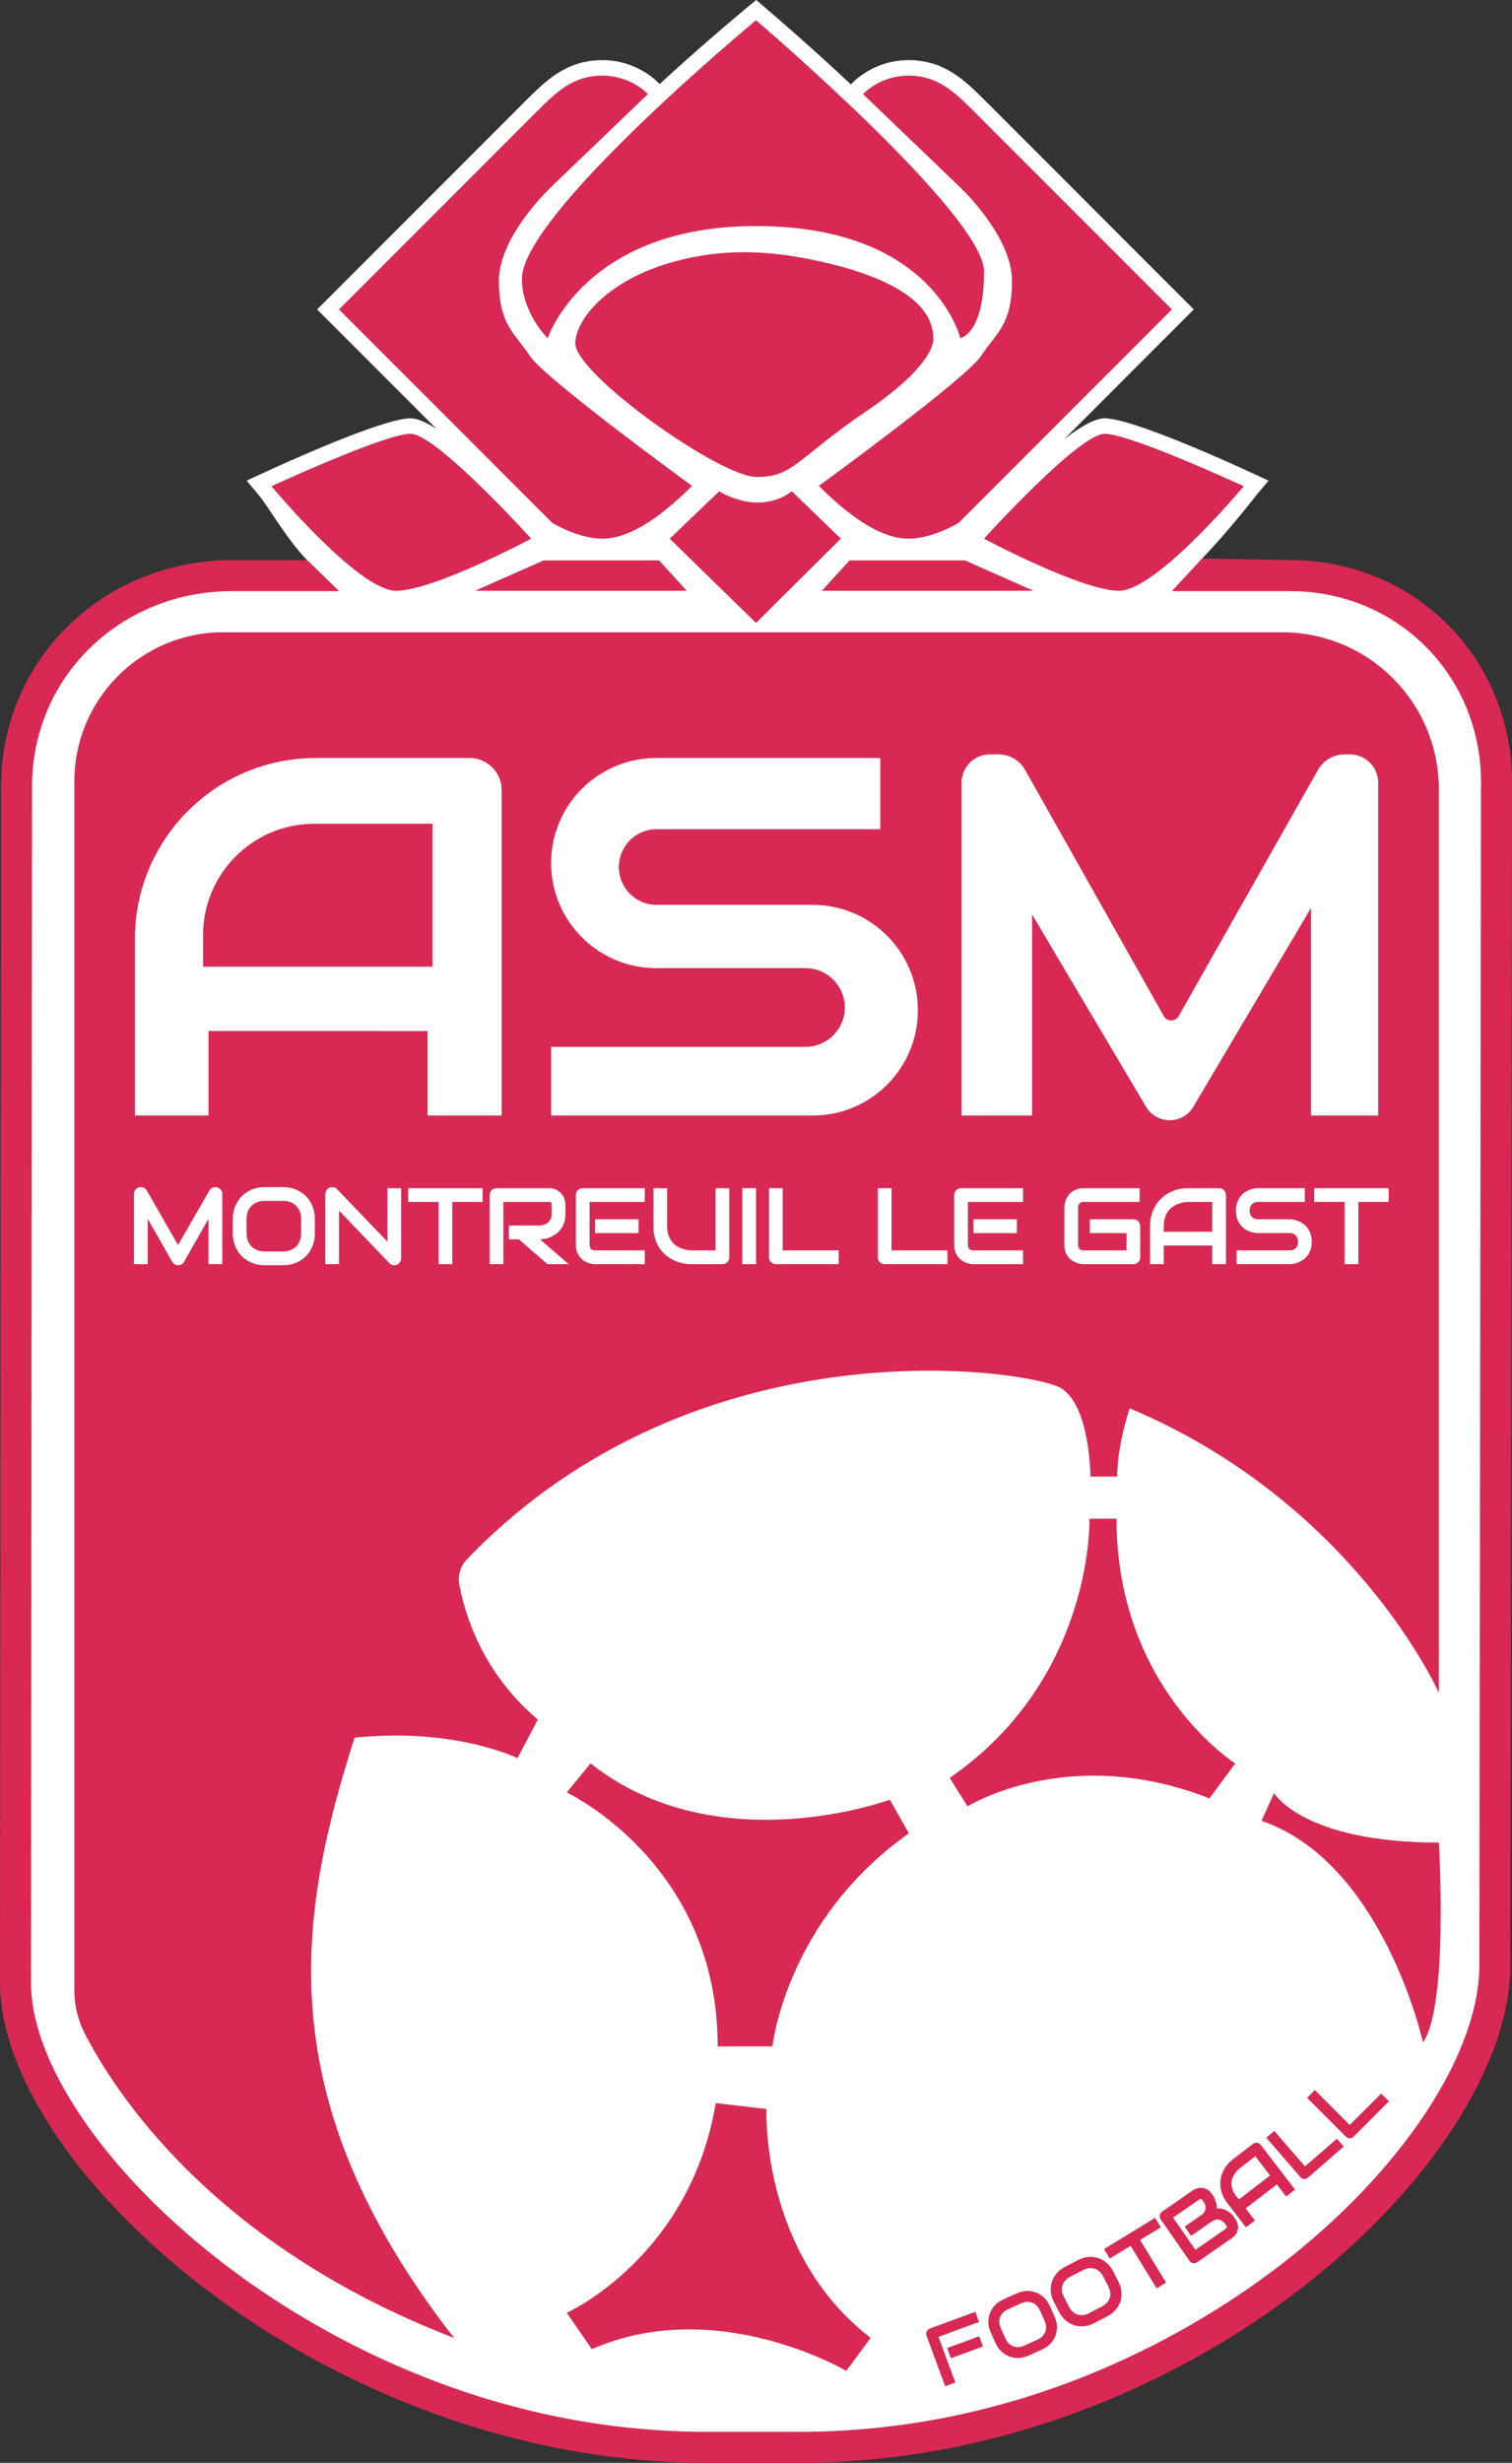<?xml version="1.0" encoding="UTF-8"?>
<svg id="_Слой_2" data-name="Слой 2" xmlns="http://www.w3.org/2000/svg" viewBox="0 0 195.222 317.806">
  <rect x="0" y="0" width="195.222" height="317.806" fill="#333333" stroke="none"/>
  <defs>
    <style>
      .cls-1 {
        fill: #fff;
      }

      .cls-2 {
        fill: #da2854;
      }
    </style>
  </defs>
  <g>
    <path class="cls-2" d="M77.775,69.508c3.149,0,6.979-2.213,11.575-6.809,0,0-19.064-13.872-20.936-16.766-1.872-2.894-4-3.915-4-9.702s6.723-12.085,6.723-12.085l12.511-12s-2.128-2.383-5.872-2.383c-3.745,0-5.872,2.043-8.511,4.681l-25.489,25.489,27.532,27.532s3.319,2.043,6.468,2.043Z"/>
    <path class="cls-2" d="M130.668,36.231c0,5.787-2.128,6.809-4,9.702-1.872,2.894-20.936,16.766-20.936,16.766,4.596,4.596,8.426,6.809,11.574,6.809,3.149,0,6.468-2.043,6.468-2.043l27.532-27.532s-22.851-22.851-25.489-25.489-4.766-4.681-8.511-4.681c-3.745,0-5.872,2.383-5.872,2.383l12.511,12s6.723,6.298,6.723,12.085Z"/>
    <path class="cls-2" d="M67.392,35.976c0,4.426,3.319,7.66,3.319,7.66,0,0,4.766-14.468,26.904-14.468,22.968,0,26.372,14.468,26.372,14.468,0,0,3.064-.511,3.064-8.596,0-7.319-29.436-32.426-29.436-32.426,0,0-30.223,25.021-30.223,33.362Z"/>
    <path class="cls-2" d="M97.615,80.38l10.947-10.872-6.319-6.106c-4.404,3.255-9.383,0-9.383,0l-6.383,6.106,11.138,10.872Z"/>
    <path class="cls-2" d="M51.137,76.231c4.851,0,17.447-6.723,17.447-6.723,0,0-12.255-13.532-15.574-13.532s-17.957,6.766-17.957,6.766c0,0,11.234,13.489,16.085,13.489Z"/>
    <polygon class="cls-2" points="70.2 72.317 61.349 76.231 88.668 76.231 85.094 72.317 70.2 72.317"/>
    <polygon class="cls-2" points="124.583 72.317 109.69 72.317 106.115 76.231 133.434 76.231 124.583 72.317"/>
    <path class="cls-2" d="M160.583,62.742s-14.638-6.766-17.957-6.766-15.574,13.532-15.574,13.532c0,0,12.596,6.723,17.447,6.723,1.726,0,4.315-1.758,6.863-3.958,4.597-3.98,9.222-9.532,9.222-9.532Z"/>
    <path class="cls-2" d="M166.541,72.274l-11.329-.212-.012-0-.362,.404-3.532,3.808h15.234c13.84,0,24.681,10.841,24.681,24.678l-.213,152.641c0,11.415-9.979,26.521-25.425,38.485-10.475,8.115-32.517,21.728-62.447,21.728h-11.797c-29.42,0-51.46-13.369-61.979-21.339-15.406-11.671-25.36-26.045-25.36-36.616l.137-154.343c-.007-6.705,2.565-12.976,7.243-17.658,4.879-4.885,11.498-7.575,18.636-7.575h13.76l-4.128-4h-9.632c-8.207,0-15.831,3.107-21.466,8.748C3.116,86.461,.128,93.738,.137,101.507l-.137,154.341c0,23.901,41.801,61.957,91.339,61.957h11.797c50.714,0,91.872-38.855,91.872-64.21l.213-152.641c0-16.083-12.598-28.681-28.681-28.681Z"/>
    <path class="cls-2" d="M55.835,106.3h-15.25c-7.93,0-14.36,6.43-14.36,14.36v4.08h29.61v-18.44Z"/>
    <path class="cls-2" d="M114.881,232.231s-22.213,8.255-38.638-4.681l-3.064,3.745s19.489,9.106,19.489,32.766h7.064s1.702-16.255,17.617-27.489l-2.468-4.34Z"/>
    <path class="cls-2" d="M156.158,232.061l3.319-4.511s-15.319-9.702-15.319-31.574h-3.489s.596,20.596-18.043,33.447l2.298,3.66s13.106-8.17,31.234-1.021Z"/>
    <path class="cls-2" d="M185.775,237.763c-17.532,0-21.277-6.383-21.277-6.383l-1.617,3.574c15.713,5.362,20.851,28.596,20.851,28.596,3.319-4.766,2.043-25.787,2.043-25.787Z"/>
    <path class="cls-2" d="M92.413,271.38c-3.319,19.915-19.234,27.064-19.234,27.064l3.234,4.681c16.17-7.064,32.851,2.809,32.851,2.809l3.149-4.255c-14.298-10.979-13.447-29.532-13.447-29.532l-6.553-.766Z"/>
    <path class="cls-2" d="M165.515,81.59H28.835c-10.62,0-19.23,8.61-19.23,19.24v156.03c0,1.91,.45,3.78,1.31,5.48,3.77,7.39,16.42,27.31,47.71,39.34-24.2-31.02-20.11-54.65-12.85-77.45,12.94-1.36,21.04,2.64,21.04,2.64l2.62-4.98c-7.32-6.18-9.49-13.89-10.13-17.42-.21-1.16,.13-2.36,.94-3.22,30.05-31.3,73.07-24.39,76.76-22.12,3.75,2.29,3.79,11.4,3.79,11.4h3.45c0-4.09,1.61-8.81,1.61-8.81,29.11,12.26,39.92,36.72,39.92,36.72V101.85c0-11.19-9.07-20.26-20.26-20.26Zm-94.36,53.49h32.84c2.81,0,5.08-2.27,5.08-5.07,0-2.8-2.27-5.08-5.08-5.08h-19.27c-7.49,0-13.57-6.07-13.57-13.56s6.08-13.56,13.57-13.56h28.94v9.19h-28.88c-2.7,0-4.88,2.18-4.88,4.88,0,1.35,.55,2.57,1.43,3.45,.88,.89,2.1,1.43,3.45,1.43h20.14c7.51,0,13.59,6.09,13.59,13.6s-6.08,13.59-13.59,13.59h-33.77v-8.87Zm-53.74-13.91c0-12.9,10.46-23.36,23.36-23.36h19.85c2.29,0,4.15,1.85,4.15,4.14v42h-9.57v-10.91H26.925v10.91h-9.51v-22.78Zm11.29,41.955h-1.791v-5.838l-3.151,5.544c-.078,.142-.186,.248-.325,.321s-.288,.109-.448,.109c-.155,0-.3-.036-.434-.109s-.24-.18-.318-.321l-3.165-5.544v5.838h-1.777v-9.044c0-.205,.061-.388,.181-.547s.279-.267,.475-.321c.096-.022,.191-.031,.287-.023,.096,.006,.188,.027,.277,.061,.089,.035,.17,.082,.243,.145,.073,.061,.134,.135,.185,.222l4.047,7.035,4.047-7.035c.105-.173,.25-.296,.434-.369s.377-.084,.578-.034c.191,.055,.349,.162,.472,.321s.185,.342,.185,.547v9.044Zm11.947-3.965c0,.597-.104,1.146-.309,1.647s-.49,.935-.854,1.299c-.365,.364-.797,.648-1.295,.851-.5,.203-1.043,.305-1.631,.305h-2.407c-.588,0-1.132-.102-1.634-.305-.501-.202-.934-.486-1.299-.851s-.65-.798-.858-1.299-.311-1.051-.311-1.647v-1.874c0-.593,.104-1.141,.311-1.645,.208-.503,.493-.936,.858-1.299,.365-.361,.797-.646,1.299-.851s1.046-.308,1.634-.308h2.407c.588,0,1.131,.103,1.631,.308,.498,.205,.93,.489,1.295,.851,.363,.363,.648,.796,.854,1.299,.205,.504,.309,1.052,.309,1.645v1.874Zm11.146,3.206c0,.128-.023,.246-.072,.355-.047,.109-.111,.204-.191,.284-.079,.079-.174,.142-.283,.188s-.226,.068-.349,.068c-.109,0-.22-.021-.331-.062-.112-.041-.211-.107-.298-.198l-6.494-6.782v6.905h-1.777v-9.044c0-.183,.052-.348,.153-.495,.104-.148,.234-.259,.394-.332,.169-.068,.342-.086,.52-.051,.178,.033,.33,.117,.458,.249l6.494,6.775v-6.905h1.777v9.044Zm10.518-7.267h-3.917v8.026h-1.777v-8.026h-3.924v-1.777h9.618v1.777Zm8.371,8.026l-3.705-3.206h-1.278v-1.778h4.02c.224-.019,.427-.065,.612-.14,.184-.076,.344-.177,.479-.305,.134-.128,.237-.281,.311-.461,.073-.181,.109-.387,.109-.619v-1.121c0-.101-.013-.177-.037-.229-.025-.053-.058-.092-.096-.117-.039-.024-.08-.039-.123-.044-.044-.005-.084-.007-.12-.007h-5.865v8.026h-1.777v-8.908c0-.123,.022-.239,.068-.349s.108-.205,.188-.287c.079-.082,.174-.146,.283-.191s.228-.068,.355-.068h6.747c.396,0,.731,.072,1.005,.215,.273,.145,.496,.324,.666,.541,.172,.216,.295,.449,.369,.7,.076,.251,.113,.485,.113,.704v1.135c0,.405-.05,.768-.15,1.087s-.236,.601-.406,.845c-.172,.243-.368,.452-.592,.625-.224,.173-.457,.315-.701,.428-.243,.111-.489,.192-.738,.242-.248,.05-.481,.075-.7,.075l3.712,3.206h-2.748Zm12.562-8.026h-7.123v5.531c0,.232,.062,.41,.185,.533s.303,.185,.54,.185h6.398v1.777h-6.412c-.246,0-.515-.043-.807-.13s-.562-.229-.81-.427c-.249-.199-.456-.456-.623-.773-.166-.316-.249-.705-.249-1.165v-6.413c0-.123,.022-.239,.068-.349s.108-.205,.188-.287c.079-.082,.174-.146,.283-.191s.228-.068,.355-.068h8.005v1.777Zm-.8,2.229v1.792h-5.612v-1.792h5.612Zm11.715,4.902c0,.128-.022,.246-.068,.355s-.109,.204-.191,.284c-.082,.079-.178,.142-.287,.188s-.226,.068-.349,.068h-4.006c-.378,0-.761-.041-1.148-.123s-.763-.209-1.124-.379c-.363-.172-.703-.389-1.022-.653s-.599-.577-.837-.94c-.24-.361-.428-.776-.564-1.244-.137-.467-.205-.988-.205-1.562v-4.901h1.777v4.901c0,.501,.069,.925,.209,1.272,.139,.347,.315,.636,.529,.868s.449,.415,.704,.547,.498,.23,.728,.294c.23,.063,.434,.104,.609,.12,.175,.016,.29,.023,.345,.023h3.124v-8.026h1.777v8.908Zm3.449,.896h-1.777v-9.803h1.777v9.803Zm10.674,0h-8.107c-.128,0-.246-.022-.355-.068s-.204-.108-.283-.188c-.08-.08-.143-.175-.188-.284s-.068-.228-.068-.355v-8.908h1.777v8.026h7.226v1.777Zm14.05,0h-8.107c-.128,0-.246-.022-.355-.068s-.204-.108-.283-.188c-.08-.08-.143-.175-.188-.284s-.068-.228-.068-.355v-8.908h1.777v8.026h7.226v1.777Zm9.759-8.026h-7.123v5.531c0,.232,.062,.41,.185,.533s.303,.185,.54,.185h6.398v1.777h-6.412c-.246,0-.515-.043-.807-.13s-.562-.229-.81-.427c-.249-.199-.456-.456-.623-.773-.166-.316-.249-.705-.249-1.165v-6.413c0-.123,.022-.239,.068-.349s.108-.205,.188-.287c.079-.082,.174-.146,.283-.191s.228-.068,.355-.068h8.005v1.777Zm-.8,2.229v1.792h-5.612v-1.792h5.612Zm15.929,4.902c0,.128-.022,.246-.068,.355s-.108,.204-.188,.284c-.08,.079-.175,.142-.284,.188s-.228,.068-.355,.068h-6.412c-.164,0-.341-.02-.53-.059-.188-.038-.375-.099-.561-.181-.184-.082-.36-.188-.529-.317-.169-.131-.318-.287-.447-.473-.131-.184-.234-.398-.312-.643-.077-.243-.116-.518-.116-.823v-4.813c0-.164,.02-.341,.059-.53,.038-.188,.099-.375,.181-.561,.082-.184,.189-.36,.321-.529s.291-.318,.475-.447c.186-.131,.398-.234,.64-.312s.515-.116,.82-.116h7.226v1.777h-7.226c-.232,0-.41,.062-.533,.185s-.185,.306-.185,.547v4.799c0,.228,.062,.404,.188,.53,.126,.125,.303,.188,.53,.188h5.53v-2.229h-4.73v-1.792h5.612c.128,0,.246,.023,.355,.072,.109,.047,.204,.112,.284,.194,.079,.082,.142,.177,.188,.284,.046,.106,.068,.222,.068,.345v4.006Zm-13.96-44.209v25.93h-9.11v-42.95c0-2.02,1.64-3.66,3.66-3.66h1.11c1.42,0,2.73,.76,3.43,2l17.91,31.78c.43,.74,1.49,.74,1.91,.01l18-31.79c.7-1.24,2.01-2,3.43-2h.68c2.02,0,3.66,1.64,3.66,3.66v42.95h-8.68v-26.78l-15.15,25.59c-1.34,2.35-4.71,2.4-6.13,.09l-14.72-24.83Zm25.026,45.105h-1.777v-2.406h-6.248v2.406h-1.777v-4.902c0-.716,.123-1.374,.369-1.976s.588-1.119,1.025-1.552,.955-.771,1.552-1.012,1.249-.362,1.955-.362h4.006c.123,0,.239,.022,.349,.068s.205,.109,.287,.191,.146,.178,.191,.287,.068,.226,.068,.349v8.908Zm10.944-1.938c-.088,.279-.206,.527-.352,.741s-.316,.396-.513,.547-.398,.273-.608,.369-.423,.166-.639,.212c-.217,.046-.421,.068-.612,.068h-6.856v-1.777h6.856c.342,0,.607-.101,.796-.301,.189-.2,.284-.47,.284-.807,0-.164-.025-.314-.075-.451s-.122-.255-.215-.355c-.094-.101-.208-.178-.342-.232-.135-.055-.284-.082-.448-.082h-4.088c-.287,0-.597-.051-.93-.155-.333-.102-.642-.268-.927-.495-.284-.228-.521-.526-.711-.896-.188-.369-.283-.82-.283-1.354s.095-.983,.283-1.35c.189-.367,.427-.666,.711-.896,.285-.229,.594-.396,.927-.498,.333-.104,.643-.154,.93-.154h6.05v1.777h-6.05c-.337,0-.601,.103-.79,.308-.188,.205-.283,.477-.283,.813,0,.342,.095,.611,.283,.811,.189,.197,.453,.297,.79,.297h4.102c.191,.005,.395,.031,.608,.078,.214,.049,.428,.122,.639,.223,.213,.101,.414,.227,.605,.379,.191,.153,.361,.337,.51,.551,.147,.214,.265,.46,.352,.739,.087,.278,.13,.593,.13,.943s-.044,.666-.134,.947Zm10.063-6.088h-3.917v8.026h-1.777v-8.026h-3.924v-1.777h9.618v1.777Z"/>
    <path class="cls-2" d="M38.237,155.601c-.203-.202-.447-.359-.732-.471-.285-.112-.598-.168-.939-.168h-2.407c-.346,0-.662,.056-.947,.168-.285,.111-.53,.269-.735,.471-.205,.203-.363,.447-.475,.732-.112,.284-.167,.603-.167,.953v1.874c0,.351,.056,.669,.167,.953,.112,.285,.27,.529,.475,.732,.205,.202,.45,.359,.735,.471,.285,.112,.601,.168,.947,.168h2.393c.346,0,.662-.056,.947-.168,.283-.111,.529-.269,.734-.471,.205-.203,.363-.447,.475-.732,.111-.284,.168-.603,.168-.953v-1.874c0-.351-.057-.669-.168-.953-.111-.285-.27-.529-.471-.732Z"/>
    <path class="cls-2" d="M153.045,155.122c-.176,.017-.379,.057-.609,.12-.229,.063-.473,.162-.728,.294s-.49,.314-.704,.547-.391,.523-.529,.871c-.14,.35-.209,.771-.209,1.269v.718h6.248v-3.842h-3.124c-.055,0-.17,.008-.345,.023Z"/>
    <path class="cls-2" d="M126.402,299.621l-.48-1.305-5.878,2.162c-.093,.034-.174,.083-.242,.147-.068,.062-.12,.135-.156,.216-.036,.081-.056,.169-.06,.262-.004,.092,.011,.183,.044,.274l2.405,6.54,1.305-.48-2.167-5.893,5.23-1.924Z"/>
    <rect class="cls-2" x="122.403" y="302.188" width="4.396" height="1.401" transform="translate(-96.892 61.625) rotate(-20.192)"/>
    <path class="cls-2" d="M128.539,302.343c.194,.428,.446,.789,.758,1.082,.313,.293,.659,.511,1.038,.655,.381,.144,.784,.207,1.21,.19,.426-.017,.85-.122,1.273-.313l1.728-.781c.423-.191,.78-.44,1.073-.748,.292-.308,.51-.651,.654-1.032,.143-.38,.208-.783,.191-1.211-.015-.427-.12-.854-.314-1.283l-.608-1.345c-.192-.426-.444-.787-.755-1.082-.31-.295-.656-.513-1.035-.655-.38-.142-.782-.206-1.207-.191-.426,.015-.849,.118-1.272,.309l-1.728,.781c-.423,.191-.781,.441-1.074,.752-.294,.31-.512,.655-.657,1.033-.144,.378-.208,.782-.195,1.211,.015,.429,.119,.857,.311,1.283l.608,1.345Zm.583-3.342c.081-.212,.206-.404,.374-.577,.169-.173,.377-.315,.626-.428l1.728-.781c.246-.111,.489-.173,.73-.185,.241-.012,.467,.021,.678,.101,.212,.08,.403,.204,.576,.372s.316,.379,.43,.631l.608,1.345c.114,.252,.177,.498,.189,.739s-.022,.467-.104,.68c-.081,.212-.206,.404-.374,.577-.169,.173-.377,.315-.627,.428l-1.718,.777c-.249,.113-.494,.175-.735,.188-.241,.012-.468-.021-.68-.1-.214-.079-.406-.203-.579-.371-.173-.168-.316-.378-.43-.63l-.608-1.345c-.114-.252-.177-.499-.19-.74-.012-.241,.022-.467,.104-.68Z"/>
    <path class="cls-2" d="M137.598,299.425c.337,.285,.704,.489,1.102,.617,.399,.127,.817,.17,1.254,.13,.437-.04,.867-.171,1.291-.39l1.734-.896c.424-.219,.778-.494,1.063-.827,.284-.332,.49-.697,.617-1.096,.126-.399,.172-.816,.132-1.255-.038-.438-.169-.872-.391-1.302l-.697-1.35c-.221-.427-.499-.785-.835-1.071-.334-.286-.702-.492-1.099-.618-.398-.125-.815-.17-1.251-.131-.437,.038-.867,.167-1.291,.386l-1.734,.896c-.424,.219-.779,.496-1.064,.831-.285,.334-.491,.7-.62,1.097-.127,.397-.172,.815-.135,1.255,.038,.44,.168,.875,.389,1.302l.697,1.35c.222,.43,.501,.787,.837,1.071Zm-.418-4.538c.072-.222,.19-.427,.354-.613,.165-.187,.371-.344,.621-.474l1.734-.896c.246-.127,.493-.204,.741-.23,.247-.026,.481-.003,.703,.067,.222,.071,.426,.188,.612,.352,.187,.164,.345,.373,.476,.626l.697,1.35c.131,.253,.209,.503,.234,.75,.025,.247,.002,.481-.07,.704-.072,.222-.19,.427-.354,.613-.165,.187-.371,.344-.621,.474l-1.724,.891c-.25,.129-.498,.206-.746,.232-.247,.026-.482,.004-.705-.066-.224-.07-.428-.187-.615-.35-.187-.164-.345-.372-.476-.625l-.697-1.35c-.131-.253-.209-.504-.235-.751-.026-.247-.002-.481,.07-.704Z"/>
    <polygon class="cls-2" points="149.341 295.288 150.558 294.544 147.197 289.05 149.878 287.41 149.134 286.193 142.55 290.221 143.295 291.438 145.98 289.794 149.341 295.288"/>
    <path class="cls-2" d="M153.782,291.93c.081,.053,.167,.086,.256,.103,.09,.015,.181,.014,.275-.006,.094-.021,.184-.06,.268-.119l4.488-3.116c.265-.184,.454-.386,.569-.607,.115-.222,.181-.444,.196-.665,.014-.221-.011-.433-.077-.634-.066-.201-.149-.375-.25-.521l-.158-.227c-.16-.23-.333-.423-.517-.578-.184-.155-.373-.278-.566-.368-.193-.09-.388-.152-.584-.188-.197-.034-.39-.046-.581-.034,.006-.322-.04-.628-.138-.918-.098-.289-.22-.539-.365-.748l-.155-.223c-.183-.264-.385-.454-.607-.568-.222-.116-.444-.181-.667-.195-.223-.013-.436,.013-.638,.077s-.377,.146-.522,.247l-3.956,2.746c-.084,.058-.152,.129-.204,.21-.052,.08-.085,.166-.1,.258-.015,.091-.013,.185,.008,.278,.02,.093,.058,.181,.116,.263l3.699,5.329c.059,.085,.129,.153,.209,.205Zm1.049-8.107c.164-.114,.305-.085,.422,.084l.155,.223c.108,.155,.18,.31,.219,.466,.039,.154,.044,.307,.017,.456-.026,.15-.086,.29-.177,.424-.092,.134-.215,.254-.369,.361l-2.133,1.48,.827,1.191,2.664-1.85c.155-.108,.311-.181,.467-.221,.157-.039,.31-.045,.459-.018s.291,.084,.424,.174c.134,.088,.255,.21,.362,.365l.152,.218c.044,.063,.069,.12,.076,.17,.007,.049,.004,.089-.01,.121-.014,.032-.035,.06-.063,.084-.029,.024-.053,.044-.075,.059l-3.901,2.708-2.885-4.156,3.369-2.339Z"/>
    <path class="cls-2" d="M166.059,283.428l1.149-.881-4.417-5.757c-.061-.08-.134-.143-.217-.192-.084-.047-.172-.079-.267-.091-.093-.012-.187-.006-.279,.019-.094,.025-.181,.067-.26,.128l-2.59,1.987c-.456,.35-.818,.752-1.083,1.203-.266,.453-.433,.927-.502,1.424-.068,.497-.032,1.001,.107,1.512,.139,.51,.386,.997,.741,1.459l2.43,3.168,1.149-.881-1.193-1.555,4.039-3.098,1.193,1.555Zm-6.113,.394l-.356-.464c-.247-.321-.411-.629-.493-.923-.083-.294-.113-.569-.09-.826,.023-.257,.084-.49,.183-.701,.1-.212,.208-.396,.325-.551,.117-.155,.229-.282,.334-.379,.105-.098,.175-.16,.211-.187l2.019-1.549,1.905,2.483-4.039,3.098Z"/>
    <path class="cls-2" d="M168.128,281.101c.081,.04,.163,.063,.248,.069,.085,.005,.169-.005,.255-.033,.085-.029,.164-.074,.236-.137l4.625-4.008-.879-1.014-4.122,3.572-3.968-4.579-1.014,.879,4.403,5.081c.063,.073,.135,.129,.215,.169Z"/>
    <path class="cls-2" d="M174.008,275.864c.088,.036,.176,.054,.266,.054,.089-.001,.177-.018,.265-.054,.087-.037,.167-.09,.238-.161l4.554-4.554-.998-.998-4.059,4.059-4.509-4.509-.998,.998,5.004,5.004c.072,.072,.151,.125,.238,.161Z"/>
    <path class="cls-2" d="M120.498,43.636c0-6.375-10.612-9.258-17.382-10.448-4.117-.724-8.327-.88-12.452-.209-11.334,1.842-16.378,7.999-16.378,11.338,0,3.957,18.638,17.234,23.405,17.234,4.766,0,5.063-2.298,14.255-8.553,9.192-6.255,8.553-9.362,8.553-9.362Z"/>
  </g>
  <g>
    <path class="cls-1" d="M160.06,279.79c-.035,.027-.105,.089-.211,.187-.105,.098-.217,.224-.334,.379-.117,.156-.225,.339-.325,.551-.099,.212-.161,.445-.183,.701-.024,.257,.007,.532,.09,.826,.082,.295,.247,.602,.493,.923l.356,.464,4.039-3.098-1.905-2.483-2.019,1.549Z"/>
    <path class="cls-1" d="M143.118,295.07l-.697-1.35c-.131-.253-.29-.462-.476-.626-.187-.164-.39-.281-.612-.352-.222-.071-.456-.093-.703-.067-.248,.026-.494,.102-.741,.23l-1.734,.896c-.25,.129-.456,.287-.621,.474-.164,.187-.282,.391-.354,.613-.073,.223-.096,.457-.07,.704,.026,.247,.104,.497,.235,.751l.697,1.35c.131,.253,.289,.461,.476,.625,.187,.164,.391,.281,.615,.35,.223,.07,.458,.092,.705,.066,.248-.026,.495-.103,.746-.232l1.724-.891c.25-.129,.456-.287,.621-.474,.164-.186,.282-.391,.354-.613,.073-.223,.096-.457,.07-.704-.026-.247-.103-.496-.234-.75Z"/>
    <path class="cls-1" d="M134.266,298.134c-.114-.252-.258-.463-.43-.631s-.364-.292-.576-.372c-.212-.08-.438-.113-.678-.101-.242,.013-.485,.074-.73,.185l-1.728,.781c-.249,.113-.457,.255-.626,.428-.168,.173-.293,.365-.374,.577-.082,.213-.116,.439-.104,.68,.012,.241,.076,.488,.19,.74l.608,1.345c.114,.252,.257,.462,.43,.63,.173,.168,.365,.292,.579,.371,.213,.079,.44,.112,.68,.1,.242-.013,.486-.075,.735-.188l1.718-.777c.249-.113,.457-.255,.627-.428,.168-.173,.293-.365,.374-.577,.082-.213,.116-.439,.104-.68s-.075-.487-.189-.739l-.608-1.345Z"/>
    <path class="cls-1" d="M158.168,286.958c-.108-.155-.228-.276-.362-.365-.134-.09-.275-.147-.424-.174s-.302-.021-.459,.018c-.156,.04-.312,.113-.467,.221l-2.664,1.85-.827-1.191,2.133-1.48c.155-.108,.277-.227,.369-.361,.091-.133,.151-.274,.177-.424,.027-.149,.022-.301-.017-.456-.038-.156-.111-.311-.219-.466l-.155-.223c-.118-.169-.258-.198-.422-.084l-3.369,2.339,2.885,4.156,3.901-2.708c.022-.015,.046-.035,.075-.059,.028-.023,.049-.051,.063-.084,.014-.032,.017-.072,.01-.121-.008-.05-.032-.107-.076-.17l-.152-.218Z"/>
    <path class="cls-1" d="M166.541,76.274h-15.234l3.532-3.808,.362-.404,.012,0-.007-.002c3.03-3.07,6.78-7.87,6.91-8.04l1.67-2-2.36-1.09c-2.51-1.16-15.22-6.95-18.8-6.95-1.27,0-3.15,1.08-5.24,2.71l16.75-16.76-26.9-26.9c-2.59-2.59-5.27-5.27-9.93-5.27-4.59,0-7.25,2.93-7.36,3.05l-.08,.09c-4.83-4.54-9.16-8.28-10.95-9.81l-1.28-1.09-1.3,1.07c-1.82,1.52-6.23,5.23-11.17,9.78l-.03-.04c-.11-.12-2.77-3.05-7.36-3.05-4.66,0-7.34,2.68-9.93,5.27l-26.9,26.9,15.39,15.39c-1.31-.83-2.46-1.34-3.33-1.34-3.57,0-16.28,5.79-18.79,6.95l-2.37,1.09,1.67,2c1.08,1.3,3.65,5.75,6.13,8.25l-.032,.004h.034l4.128,4h-13.76c-7.138,0-13.756,2.69-18.636,7.575-4.678,4.683-7.25,10.954-7.243,17.658l-.137,154.343c0,10.571,9.955,24.945,25.36,36.616,10.519,7.97,32.559,21.339,61.979,21.339h11.797c29.931,0,51.973-13.612,62.447-21.728,15.445-11.964,25.425-27.07,25.425-38.485l.213-152.641c0-13.837-10.841-24.678-24.681-24.678Zm-23.915-20.298c3.319,0,17.957,6.766,17.957,6.766,0,0-4.625,5.551-9.222,9.532-2.548,2.2-5.137,3.958-6.863,3.958-4.851,0-17.447-6.723-17.447-6.723,0,0,12.255-13.532,15.574-13.532Zm-56.149,13.532l6.383-6.106s4.979,3.255,9.383,0l6.319,6.106-10.947,10.872-11.138-10.872Zm2.191,6.723h-27.319l8.851-3.915h14.894l3.574,3.915Zm-14.383-31.915c0-3.339,5.044-9.496,16.378-11.338,4.126-.671,8.336-.514,12.452,.209,6.771,1.19,17.382,4.073,17.382,10.448,0,0,.638,3.106-8.553,9.362-9.191,6.255-9.488,8.553-14.255,8.553-4.766,0-23.405-13.277-23.405-17.234Zm35.404,28h14.894l8.851,3.915h-27.319l3.574-3.915Zm7.617-62.553c3.745,0,5.872,2.043,8.511,4.681s25.489,25.489,25.489,25.489l-27.532,27.532s-3.319,2.043-6.468,2.043c-3.149,0-6.979-2.213-11.574-6.809,0,0,19.064-13.872,20.936-16.766,1.872-2.894,4-3.915,4-9.702s-6.723-12.085-6.723-12.085l-12.511-12s2.128-2.383,5.872-2.383Zm-19.691-7.149s29.436,25.106,29.436,32.426c0,8.085-3.064,8.596-3.064,8.596,0,0-3.404-14.468-26.372-14.468-22.138,0-26.904,14.468-26.904,14.468,0,0-3.319-3.234-3.319-7.66,0-8.34,30.223-33.362,30.223-33.362ZM43.775,39.934l25.489-25.489c2.638-2.638,4.766-4.681,8.511-4.681,3.745,0,5.872,2.383,5.872,2.383l-12.511,12s-6.723,6.298-6.723,12.085,2.128,6.809,4,9.702c1.872,2.894,20.936,16.766,20.936,16.766-4.596,4.596-8.426,6.809-11.575,6.809-3.149,0-6.468-2.043-6.468-2.043l-27.532-27.532Zm-8.723,22.809s14.638-6.766,17.957-6.766,15.574,13.532,15.574,13.532c0,0-12.596,6.723-17.447,6.723-4.851,0-16.085-13.489-16.085-13.489Zm31.764,164.128s-8.1-4-21.04-2.64c-7.26,22.8-11.35,46.43,12.85,77.45-31.29-12.03-43.94-31.95-47.71-39.34-.86-1.7-1.31-3.57-1.31-5.48V100.83c0-10.63,8.61-19.24,19.23-19.24H165.515c11.19,0,20.26,9.07,20.26,20.26v116.59s-10.81-24.46-39.92-36.72c0,0-1.61,4.72-1.61,8.81h-3.45s-.04-9.11-3.79-11.4c-3.69-2.27-46.71-9.18-76.76,22.12-.81,.86-1.15,2.06-.94,3.22,.64,3.53,2.81,11.24,10.13,17.42l-2.62,4.98Zm73.853-30.894h3.489c0,21.872,15.319,31.574,15.319,31.574l-3.319,4.511c-18.128-7.149-31.234,1.021-31.234,1.021l-2.298-3.66c18.638-12.851,18.043-33.447,18.043-33.447Zm-31.404,109.957s-16.681-9.872-32.851-2.809l-3.234-4.681s15.915-7.149,19.234-27.064l6.553,.766s-.851,18.553,13.447,29.532l-3.149,4.255Zm-9.532-41.872h-7.064c0-23.66-19.489-32.766-19.489-32.766l3.064-3.745c16.425,12.936,38.638,4.681,38.638,4.681l2.468,4.34c-15.915,11.234-17.617,27.489-17.617,27.489Zm22.302,43.857l-2.405-6.54c-.034-.091-.048-.182-.044-.274,.005-.093,.024-.18,.06-.262,.037-.082,.089-.154,.156-.216,.069-.064,.149-.113,.242-.147l5.878-2.162,.48,1.305-5.23,1.924,2.167,5.893-1.305,.48Zm.745-3.613l-.484-1.315,4.126-1.518,.484,1.315-4.126,1.518Zm13.493-2.91c-.144,.381-.362,.724-.654,1.032-.293,.308-.651,.557-1.073,.748l-1.728,.781c-.423,.191-.847,.296-1.273,.313-.426,.017-.829-.046-1.21-.19-.38-.144-.725-.361-1.038-.655-.311-.293-.564-.653-.758-1.082l-.608-1.345c-.192-.426-.296-.853-.311-1.283-.014-.429,.051-.833,.195-1.211,.145-.379,.363-.724,.657-1.033,.293-.31,.651-.561,1.074-.752l1.728-.781c.423-.191,.846-.294,1.272-.309,.424-.015,.827,.049,1.207,.191,.379,.142,.725,.36,1.035,.655,.311,.295,.563,.656,.755,1.082l.608,1.345c.194,.429,.299,.856,.314,1.283,.016,.427-.049,.83-.191,1.211Zm8.386-4.431c-.127,.399-.333,.764-.617,1.096-.285,.332-.639,.607-1.063,.827l-1.734,.896c-.424,.219-.854,.349-1.291,.39-.437,.04-.855-.003-1.254-.13-.398-.128-.765-.332-1.102-.617-.336-.284-.615-.641-.837-1.071l-.697-1.35c-.221-.427-.35-.861-.389-1.302-.037-.44,.008-.859,.135-1.255,.128-.397,.334-.764,.62-1.097,.285-.335,.639-.611,1.064-.831l1.734-.896c.424-.219,.854-.348,1.291-.386,.435-.038,.853,.006,1.251,.131,.397,.126,.765,.331,1.099,.618,.336,.287,.614,.644,.835,1.071l.697,1.35c.222,.43,.353,.864,.391,1.302,.04,.438-.006,.856-.132,1.255Zm4.683-1.676l-3.361-5.494-2.686,1.643-.744-1.217,6.583-4.028,.744,1.217-2.681,1.64,3.361,5.494-1.217,.744Zm10.297-7.103c-.115,.221-.305,.424-.569,.607l-4.488,3.116c-.084,.058-.174,.098-.268,.119-.094,.02-.185,.021-.275,.006-.09-.017-.176-.05-.256-.103-.08-.052-.15-.12-.209-.205l-3.699-5.329c-.057-.082-.095-.17-.116-.263-.02-.093-.022-.187-.008-.278,.016-.091,.049-.177,.1-.258,.052-.082,.12-.152,.204-.21l3.956-2.746c.146-.101,.32-.183,.522-.247s.416-.09,.638-.077c.223,.014,.445,.079,.667,.195,.222,.115,.424,.305,.607,.568l.155,.223c.145,.209,.267,.459,.365,.748,.098,.289,.144,.596,.138,.918,.191-.012,.384,0,.581,.034,.196,.035,.391,.098,.584,.188,.193,.09,.382,.213,.566,.368,.184,.155,.357,.348,.517,.578l.158,.227c.101,.146,.184,.319,.25,.521,.066,.201,.091,.413,.077,.634-.015,.221-.081,.443-.196,.665Zm6.42-4.757l-1.193-1.555-4.039,3.098,1.193,1.555-1.149,.881-2.43-3.168c-.355-.462-.601-.95-.741-1.459-.139-.511-.175-1.015-.107-1.512,.069-.497,.235-.971,.502-1.424,.266-.452,.628-.853,1.083-1.203l2.59-1.987c.079-.061,.166-.103,.26-.128,.093-.025,.186-.031,.279-.019,.094,.012,.183,.043,.267,.091,.083,.048,.155,.112,.217,.192l4.417,5.757-1.149,.881Zm2.808-2.427c-.072,.063-.151,.108-.236,.137-.085,.027-.17,.038-.255,.033-.085-.007-.167-.029-.248-.069-.08-.04-.151-.096-.215-.169l-4.403-5.081,1.014-.879,3.968,4.579,4.122-3.572,.879,1.014-4.625,4.008Zm5.909-5.297c-.071,.071-.151,.125-.238,.161-.087,.035-.175,.053-.265,.054-.09-.001-.177-.018-.266-.054-.086-.036-.166-.089-.238-.161l-5.004-5.004,.998-.998,4.509,4.509,4.059-4.059,.998,.998-4.554,4.554Zm8.956-12.153s-5.138-23.234-20.851-28.596l1.617-3.574s3.745,6.383,21.277,6.383c0,0,1.277,21.021-2.043,25.787Z"/>
    <path class="cls-1" d="M133.265,118.02l14.72,24.83c1.42,2.31,4.79,2.26,6.13-.09l15.15-25.59v26.78h8.68v-42.95c0-2.02-1.64-3.66-3.66-3.66h-.68c-1.42,0-2.73,.76-3.43,2l-18,31.79c-.42,.73-1.48,.73-1.91-.01l-17.91-31.78c-.7-1.24-2.01-2-3.43-2h-1.11c-2.02,0-3.66,1.64-3.66,3.66v42.95h9.11v-25.93Z"/>
    <path class="cls-1" d="M118.515,130.36c0-7.51-6.08-13.6-13.59-13.6h-20.14c-1.35,0-2.57-.54-3.45-1.43-.88-.88-1.43-2.1-1.43-3.45,0-2.7,2.18-4.88,4.88-4.88h28.88v-9.19h-28.94c-7.49,0-13.57,6.07-13.57,13.56s6.08,13.56,13.57,13.56h19.27c2.81,0,5.08,2.28,5.08,5.08,0,2.8-2.27,5.07-5.08,5.07h-32.84v8.87h33.77c7.51,0,13.59-6.08,13.59-13.59Z"/>
    <path class="cls-1" d="M26.925,133.04h28.28v10.91h9.57v-42c0-2.29-1.86-4.14-4.15-4.14h-19.85c-12.9,0-23.36,10.46-23.36,23.36v22.78h9.51v-10.91Zm-.7-12.38c0-7.93,6.43-14.36,14.36-14.36h15.25v18.44H26.225v-4.08Z"/>
    <path class="cls-1" d="M28.049,153.212c-.201-.05-.393-.039-.578,.034s-.329,.196-.434,.369l-4.047,7.035-4.047-7.035c-.05-.087-.112-.161-.185-.222-.073-.062-.154-.109-.243-.145-.089-.033-.181-.055-.277-.061-.096-.008-.191,.001-.287,.023-.196,.055-.354,.162-.475,.321s-.181,.342-.181,.547v9.044h1.777v-5.838l3.165,5.544c.078,.142,.184,.248,.318,.321s.279,.109,.434,.109c.16,0,.309-.036,.448-.109s.247-.18,.325-.321l3.151-5.544v5.838h1.791v-9.044c0-.205-.062-.388-.185-.547s-.28-.267-.472-.321Z"/>
    <path class="cls-1" d="M39.491,154.343c-.365-.361-.797-.646-1.295-.851-.5-.205-1.043-.308-1.631-.308h-2.407c-.588,0-1.132,.103-1.634,.308s-.934,.489-1.299,.851c-.365,.363-.65,.796-.858,1.299-.208,.504-.311,1.052-.311,1.645v1.874c0,.597,.104,1.146,.311,1.647s.493,.935,.858,1.299,.797,.648,1.299,.851c.501,.203,1.046,.305,1.634,.305h2.407c.588,0,1.131-.102,1.631-.305,.498-.202,.93-.486,1.295-.851,.363-.364,.648-.798,.854-1.299s.309-1.051,.309-1.647v-1.874c0-.593-.104-1.141-.309-1.645-.205-.503-.49-.936-.854-1.299Zm-.615,4.817c0,.351-.057,.669-.168,.953-.111,.285-.27,.529-.475,.732-.205,.202-.451,.359-.734,.471-.285,.112-.602,.168-.947,.168h-2.393c-.346,0-.662-.056-.947-.168-.285-.111-.53-.269-.735-.471-.205-.203-.363-.447-.475-.732-.112-.284-.167-.603-.167-.953v-1.874c0-.351,.056-.669,.167-.953,.112-.285,.27-.529,.475-.732,.205-.202,.45-.359,.735-.471,.285-.112,.601-.168,.947-.168h2.407c.342,0,.654,.056,.939,.168,.285,.111,.529,.269,.732,.471,.201,.203,.359,.447,.471,.732,.111,.284,.168,.603,.168,.953v1.874Z"/>
    <path class="cls-1" d="M50.022,160.227l-6.494-6.775c-.128-.132-.28-.216-.458-.249-.178-.035-.351-.018-.52,.051-.159,.073-.29,.184-.394,.332-.102,.147-.153,.312-.153,.495v9.044h1.777v-6.905l6.494,6.782c.087,.091,.186,.157,.298,.198,.111,.041,.222,.062,.331,.062,.123,0,.239-.022,.349-.068s.204-.108,.283-.188c.08-.08,.145-.175,.191-.284,.049-.109,.072-.228,.072-.355v-9.044h-1.777v6.905Z"/>
    <polygon class="cls-1" points="62.317 153.322 52.699 153.322 52.699 155.099 56.623 155.099 56.623 163.125 58.4 163.125 58.4 155.099 62.317 155.099 62.317 153.322"/>
    <path class="cls-1" d="M63.756,153.39c-.109,.046-.204,.109-.283,.191-.08,.082-.143,.178-.188,.287s-.068,.226-.068,.349v8.908h1.777v-8.026h5.865c.036,0,.076,.002,.12,.007,.043,.005,.084,.02,.123,.044,.038,.025,.07,.064,.096,.117,.024,.052,.037,.128,.037,.229v1.121c0,.232-.036,.438-.109,.619-.073,.18-.177,.333-.311,.461-.135,.128-.295,.229-.479,.305-.186,.074-.389,.121-.612,.14h-4.02v1.778h1.278l3.705,3.206h2.748l-3.712-3.206c.219,0,.452-.025,.7-.075,.249-.05,.495-.131,.738-.242,.244-.112,.478-.255,.701-.428,.224-.173,.42-.382,.592-.625,.17-.244,.306-.525,.406-.845s.15-.682,.15-1.087v-1.135c0-.219-.037-.453-.113-.704-.074-.251-.197-.484-.369-.7-.17-.217-.393-.396-.666-.541-.273-.143-.608-.215-1.005-.215h-6.747c-.128,0-.246,.022-.355,.068Z"/>
    <path class="cls-1" d="M74.889,153.39c-.109,.046-.204,.109-.283,.191-.08,.082-.143,.178-.188,.287s-.068,.226-.068,.349v6.413c0,.46,.083,.849,.249,1.165,.167,.317,.374,.574,.623,.773,.248,.197,.518,.34,.81,.427s.561,.13,.807,.13h6.412v-1.777h-6.398c-.237,0-.417-.062-.54-.185s-.185-.301-.185-.533v-5.531h7.123v-1.777h-8.005c-.128,0-.246,.022-.355,.068Z"/>
    <rect class="cls-1" x="76.837" y="157.328" width="5.612" height="1.792"/>
    <path class="cls-1" d="M92.387,161.348h-3.124c-.055,0-.17-.008-.345-.023-.176-.017-.379-.057-.609-.12-.229-.063-.473-.162-.728-.294s-.49-.314-.704-.547-.391-.521-.529-.868c-.14-.347-.209-.771-.209-1.272v-4.901h-1.777v4.901c0,.574,.068,1.095,.205,1.562,.137,.468,.324,.883,.564,1.244,.238,.363,.518,.676,.837,.94s.659,.481,1.022,.653c.361,.17,.736,.297,1.124,.379s.771,.123,1.148,.123h4.006c.123,0,.239-.022,.349-.068s.205-.108,.287-.188c.082-.08,.146-.175,.191-.284s.068-.228,.068-.355v-8.908h-1.777v8.026Z"/>
    <rect class="cls-1" x="95.836" y="153.322" width="1.777" height="9.803"/>
    <path class="cls-1" d="M101.062,153.322h-1.777v8.908c0,.128,.022,.246,.068,.355s.108,.204,.188,.284c.079,.079,.174,.142,.283,.188s.228,.068,.355,.068h8.107v-1.777h-7.226v-8.026Z"/>
    <path class="cls-1" d="M115.112,153.322h-1.777v8.908c0,.128,.022,.246,.068,.355s.108,.204,.188,.284c.079,.079,.174,.142,.283,.188s.228,.068,.355,.068h8.107v-1.777h-7.226v-8.026Z"/>
    <rect class="cls-1" x="125.685" y="157.328" width="5.612" height="1.792"/>
    <path class="cls-1" d="M124.068,162.568c.248,.197,.518,.34,.81,.427s.561,.13,.807,.13h6.412v-1.777h-6.398c-.237,0-.417-.062-.54-.185s-.185-.301-.185-.533v-5.531h7.123v-1.777h-8.005c-.128,0-.246,.022-.355,.068s-.204,.109-.283,.191c-.08,.082-.143,.178-.188,.287s-.068,.226-.068,.349v6.413c0,.46,.083,.849,.249,1.165,.167,.317,.374,.574,.623,.773Z"/>
    <path class="cls-1" d="M146.97,157.594c-.08-.082-.175-.147-.284-.194-.109-.049-.228-.072-.355-.072h-5.612v1.792h4.73v2.229h-5.53c-.228,0-.404-.062-.53-.188-.125-.126-.188-.303-.188-.53v-4.799c0-.241,.062-.424,.185-.547s.301-.185,.533-.185h7.226v-1.777h-7.226c-.306,0-.579,.039-.82,.116s-.454,.181-.64,.312c-.184,.129-.343,.278-.475,.447s-.239,.346-.321,.529c-.082,.186-.143,.372-.181,.561-.039,.189-.059,.366-.059,.53v4.813c0,.306,.039,.58,.116,.823,.077,.244,.181,.459,.312,.643,.129,.186,.278,.342,.447,.473,.169,.129,.346,.235,.529,.317,.186,.082,.372,.143,.561,.181,.189,.039,.366,.059,.53,.059h6.412c.128,0,.246-.022,.355-.068s.204-.108,.284-.188c.079-.08,.142-.175,.188-.284s.068-.228,.068-.355v-4.006c0-.123-.022-.238-.068-.345-.046-.107-.108-.202-.188-.284Z"/>
    <path class="cls-1" d="M158.031,153.581c-.082-.082-.178-.146-.287-.191s-.226-.068-.349-.068h-4.006c-.706,0-1.358,.121-1.955,.362s-1.114,.579-1.552,1.012-.779,.95-1.025,1.552-.369,1.26-.369,1.976v4.902h1.777v-2.406h6.248v2.406h1.777v-8.908c0-.123-.022-.239-.068-.349s-.109-.205-.191-.287Zm-1.518,5.359h-6.248v-.718c0-.497,.069-.919,.209-1.269,.139-.348,.315-.639,.529-.871s.449-.415,.704-.547,.498-.23,.728-.294c.23-.063,.434-.104,.609-.12,.175-.016,.29-.023,.345-.023h3.124v3.842Z"/>
    <path class="cls-1" d="M168.888,158.558c-.148-.214-.318-.397-.51-.551-.191-.152-.393-.278-.605-.379-.211-.101-.425-.174-.639-.223-.214-.047-.417-.073-.608-.078h-4.102c-.337,0-.601-.1-.79-.297-.188-.199-.283-.469-.283-.811,0-.337,.095-.608,.283-.813,.189-.205,.453-.308,.79-.308h6.05v-1.777h-6.05c-.287,0-.597,.051-.93,.154-.333,.102-.642,.269-.927,.498-.284,.23-.521,.529-.711,.896-.188,.366-.283,.816-.283,1.35s.095,.984,.283,1.354c.189,.369,.427,.668,.711,.896,.285,.228,.594,.394,.927,.495,.333,.104,.643,.155,.93,.155h4.088c.164,0,.313,.027,.448,.082,.134,.055,.248,.132,.342,.232,.093,.101,.165,.219,.215,.355s.075,.287,.075,.451c0,.337-.095,.606-.284,.807-.188,.2-.454,.301-.796,.301h-6.856v1.777h6.856c.191,0,.396-.022,.612-.068,.216-.046,.429-.116,.639-.212s.412-.219,.608-.369,.367-.333,.513-.547,.264-.462,.352-.741c.09-.281,.134-.597,.134-.947s-.043-.665-.13-.943c-.087-.279-.204-.525-.352-.739Z"/>
    <polygon class="cls-1" points="169.681 155.099 173.604 155.099 173.604 163.125 175.382 163.125 175.382 155.099 179.299 155.099 179.299 153.322 169.681 153.322 169.681 155.099"/>
  </g>
</svg>